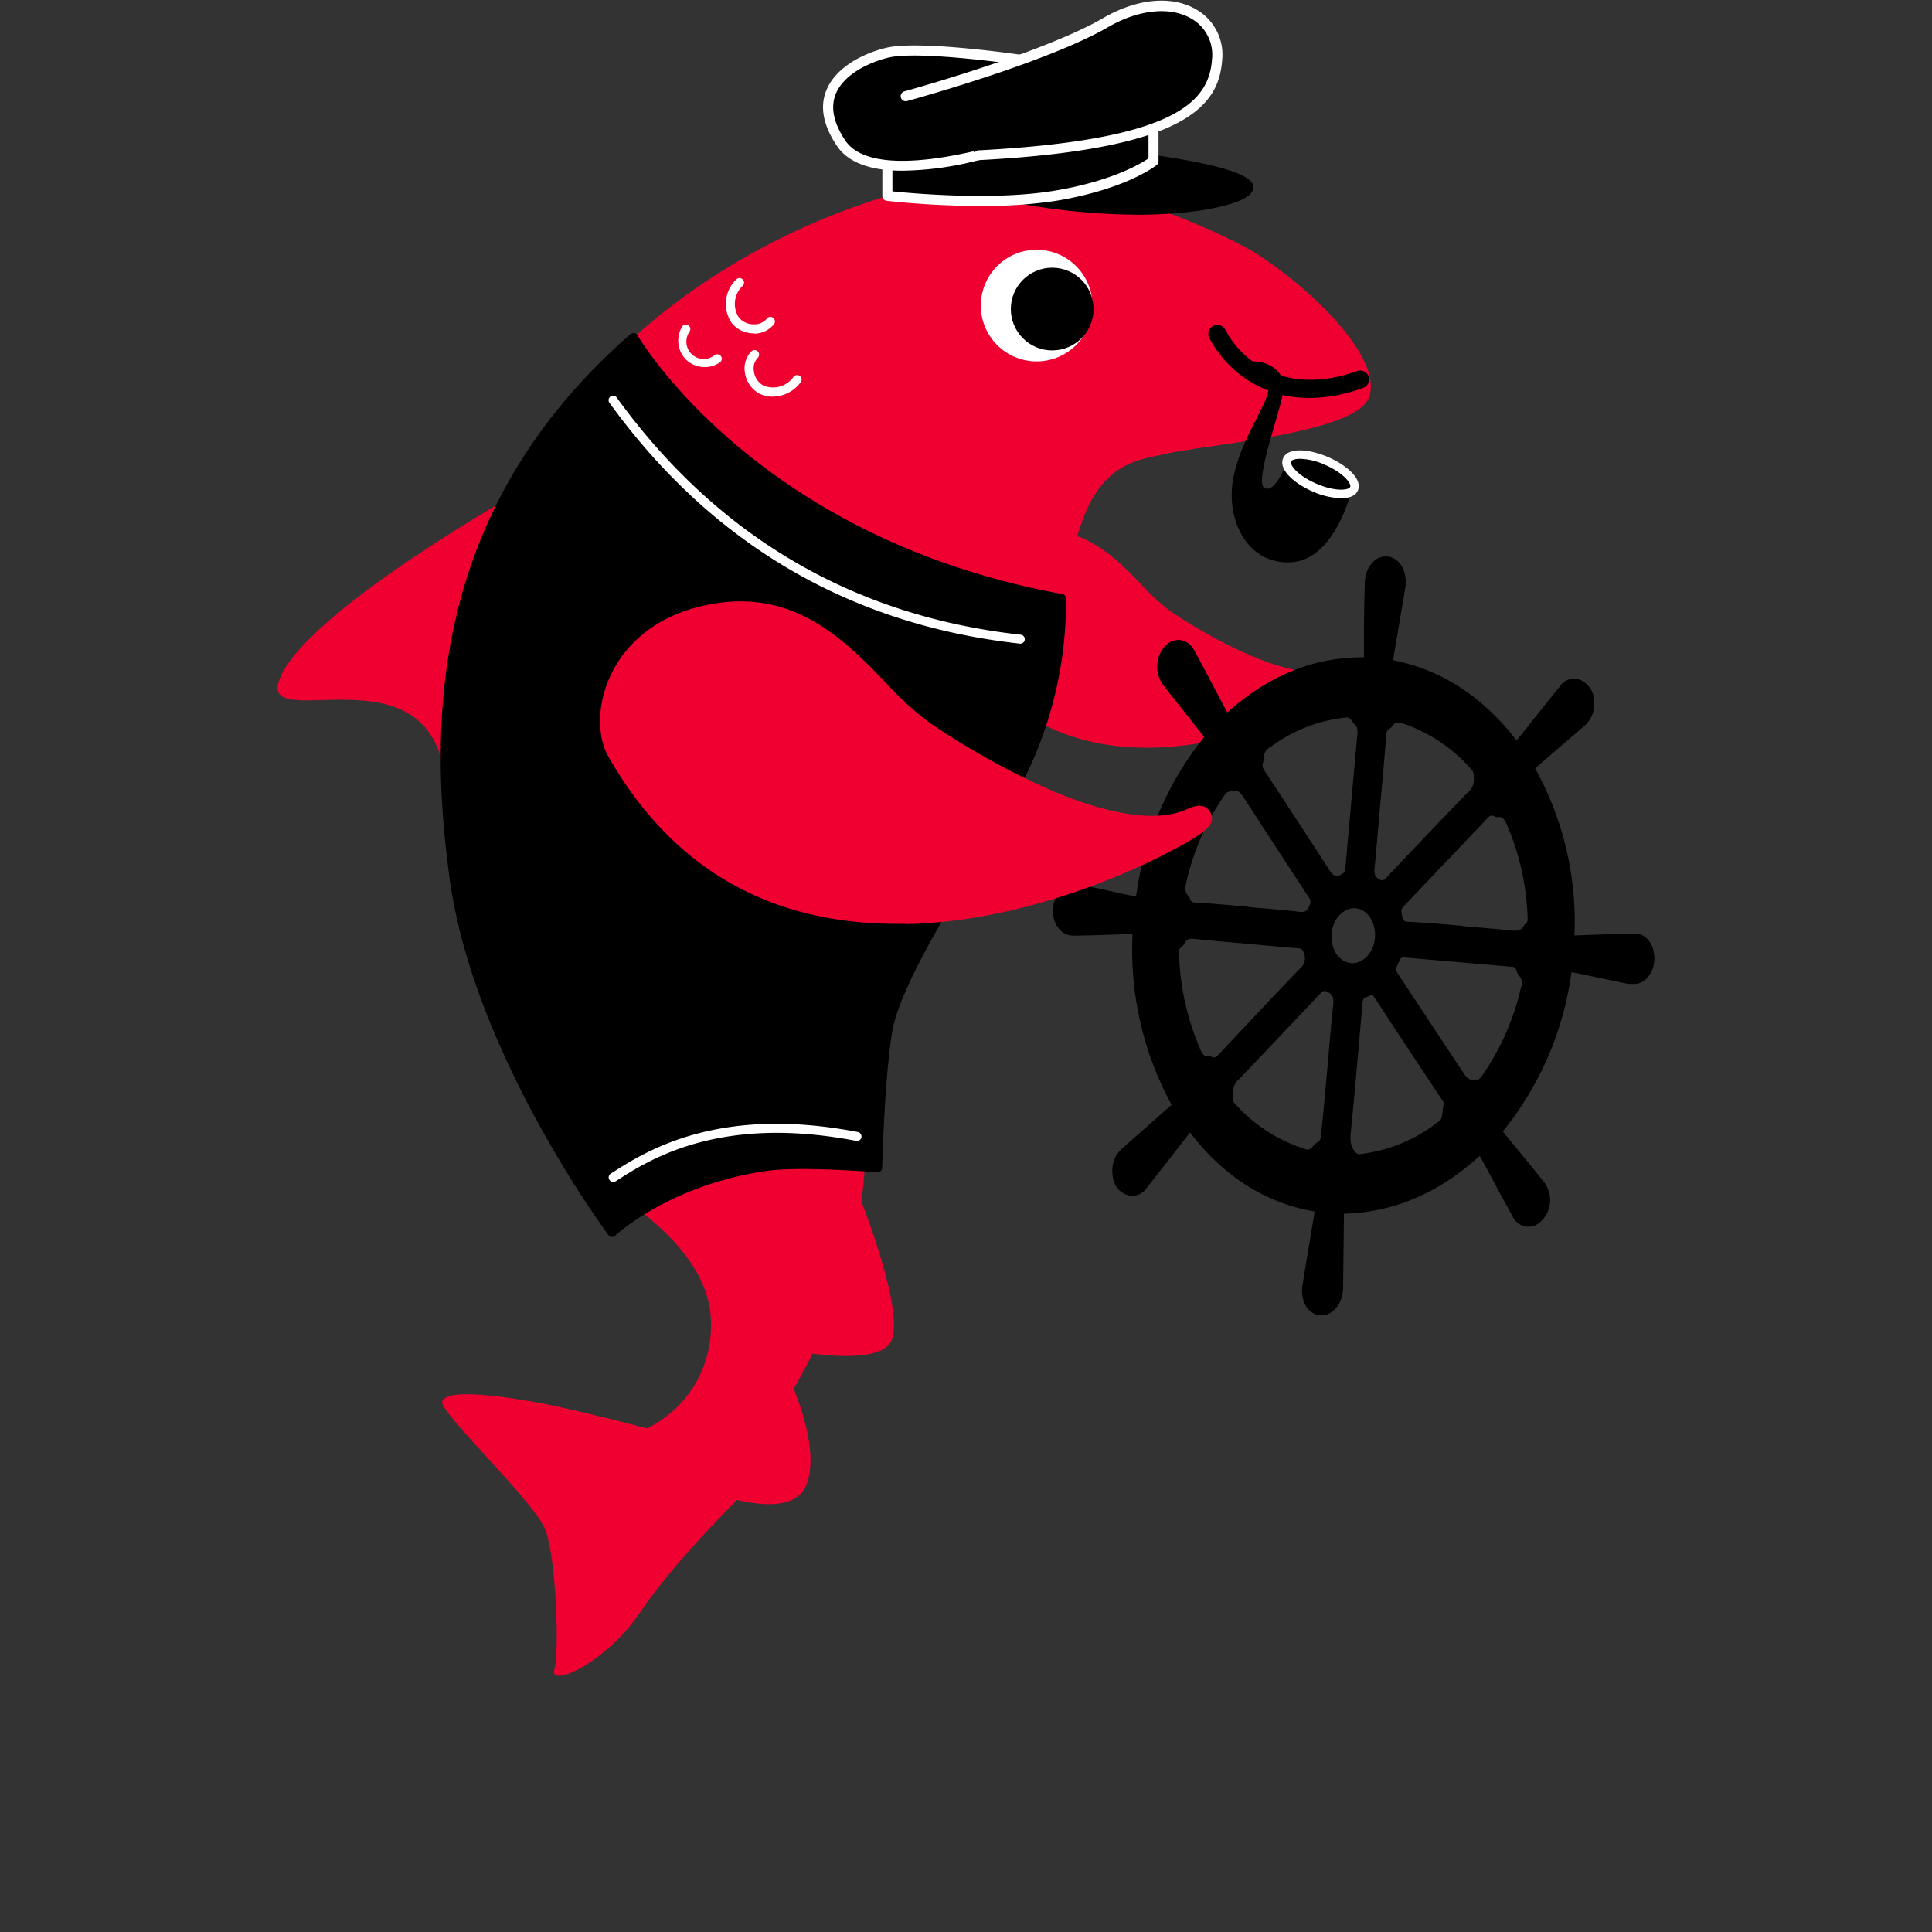 <svg xmlns="http://www.w3.org/2000/svg" id="Calque_1" data-name="Calque 1" viewBox="0 0 334 334"><rect x="0" y="0" width="334" height="334" fill="#333333" stroke="none"/><defs><style>.cls-1{fill:#f00031;}.cls-2{fill:#fff;}</style></defs><path class="cls-1" d="M149,191.94s4.63,20.59-12.74,49.79-19.68,20.55-19.68,20.55-7.24-9.26-6.08-14.76A19.66,19.66,0,0,0,122.91,229c.29-14.47-20-24.6-20-24.6Z"></path><path class="cls-1" d="M118.32,248.69s-17.09-4.76-26.09-6.34-15.39-1.91-15.79,0,16.09,17.32,17.89,22.25,2.4,20.89,1.5,24.07,9-1.16,15-10.16,18.62-21.25,18.62-21.25Z"></path><path class="cls-1" d="M148.31,206.18s8,19.67,5.88,25.39-21.58,1.07-21.58,1.07Z"></path><path class="cls-1" d="M136.05,237.39s6.36,13,3.18,19.68-18.81,0-18.81,0Z"></path><path class="cls-1" d="M90.16,84.82s-35.76,20-41.51,31.84,28.2-7.3,28.43,21S90.16,84.82,90.16,84.82Z"></path><path class="cls-1" d="M201.93,78.38c-6.25,1.47-15.83,1.16-17.76,27.41s-19.29,47.08-26.63,61-5.78,35.12-5.78,35.12a55.27,55.27,0,0,0-19.3-3.2c-10.42.28-26.63,14.39-26.63,14.39s-40.91-49-25.47-106.9,72.55-74.87,90.31-75.64,41.25,9.71,47.47,13.89c10.73,7.23,21.16,18.54,18.4,24.52S208.17,76.92,201.93,78.38Z"></path><path class="cls-1" d="M166.46,109c-2-3.54-.37-13.65,11.45-15.45S195,102.74,201.25,107s22.5,13.91,30.94,10.1S188.4,147.73,166.46,109Z"></path><path class="cls-1" d="M198.24,129.26c-12,0-24.8-4.37-33.3-19.36h0c-1.4-2.48-1.25-6.41.38-9.77,1.25-2.57,4.51-7.07,12.33-8.26,9.37-1.44,15.07,4.44,19.64,9.16a36.54,36.54,0,0,0,4.94,4.55c7.56,5.18,22.23,13.1,29.25,9.94.59-.27,2.39-1.08,3.19.55s-.44,2.6-4.79,4.89C227.3,122.32,213.38,129.26,198.24,129.26ZM168,108.18c5.57,9.82,13.7,15.61,24.16,17.21,12.38,1.91,25.14-2.4,32.75-5.88-9.94-1.35-21.78-9.12-24.61-11.06a39.06,39.06,0,0,1-5.48-5c-4.43-4.58-9-9.3-16.62-8.15-5.93.9-8.56,4-9.72,6.34-1.25,2.58-1.18,5.29-.48,6.53Z"></path><path d="M109.53,58.35s20.06,35.28,74,45.12a67.33,67.33,0,0,1-9.16,34.64c-10.24,17.63-19.62,32-20.94,40.61s-1.65,23.16-1.65,23.16-13.18-1.08-19.15-.24c-17.38,2.44-26.78,11.43-26.78,11.43S82.6,182.18,78.49,151.7,76.94,86.74,109.53,58.35Z"></path><path d="M105.83,213.85h-.06a.78.78,0,0,1-.56-.31c-.23-.31-23.4-31.41-27.49-61.73-3.46-25.65-4-63.3,31.29-94.05a.8.8,0,0,1,.64-.18.76.76,0,0,1,.55.38c.2.35,20.54,35.09,73.45,44.74a.79.79,0,0,1,.64.72A68.86,68.86,0,0,1,175,138.5c-1.92,3.3-3.8,6.48-5.61,9.53-7.92,13.38-14.18,23.94-15.23,30.81-1.3,8.48-1.64,22.91-1.65,23.06a.75.75,0,0,1-.25.56.85.85,0,0,1-.59.2c-.13,0-13.16-1.07-19-.25-16.89,2.37-26.25,11.14-26.34,11.23A.78.78,0,0,1,105.83,213.85Zm3.51-154.31c-34,30.14-33.47,66.94-30.08,92.06,3.71,27.45,23.3,55.62,26.69,60.32,2.45-2.07,11.5-8.94,26.55-11,5.19-.73,15.5-.05,18.5.17.1-3.2.51-15,1.65-22.43,1.09-7.17,7.42-17.85,15.42-31.37,1.81-3.05,3.69-6.23,5.6-9.52a68,68,0,0,0,9.09-33.6c-27.69-5.18-46.25-17.15-57-26.31C116,69.42,110.87,62,109.34,59.54Z"></path><path d="M195,27.06s20.84,2.5,20.84,5.21-17.4,6.71-43,1.35Z"></path><path d="M196.67,37.12a118.52,118.52,0,0,1-24.06-2.65.87.87,0,0,1-.07-1.69l22.19-6.56a1,1,0,0,1,.35,0c9.86,1.19,21.61,3.21,21.61,6.08a2,2,0,0,1-.88,1.54C213.87,35.4,207,37.12,196.67,37.12Zm-20.23-3.67c23.15,4.22,37.34.47,38.47-1.15C213.73,31,203.85,29,195.05,27.94Z"></path><path d="M153.41,27.83v6s16.68,2,28.83,0,17.18-6,17.18-6V21.46Z"></path><path class="cls-2" d="M169.4,35.6a152.67,152.67,0,0,1-16.09-.88.87.87,0,0,1-.77-.86v-6a.86.86,0,0,1,.75-.86l46-6.37a.86.86,0,0,1,.69.2.89.89,0,0,1,.3.66v6.37a.86.86,0,0,1-.32.67c-.22.18-5.34,4.22-17.59,6.22A83.65,83.65,0,0,1,169.4,35.6Zm-15.12-2.52c3.41.35,17.4,1.62,27.82-.08,10.07-1.64,15.17-4.74,16.45-5.62V22.46l-44.27,6.13Z"></path><path d="M177.23,10.46s-18.11-2.7-23.82-1.35-14.39,6.17-8,15.63,34.73-.58,46.7-5.6"></path><path class="cls-2" d="M156,29.51c-5.6,0-9.39-1.43-11.31-4.29-2.35-3.48-3-6.7-1.85-9.56,1.57-4,6.4-6.46,10.39-7.4,5.81-1.38,23.4,1.22,24.15,1.34a.87.87,0,0,1-.26,1.72c-.18,0-18-2.66-23.49-1.37-3.56.85-7.84,3-9.17,6.34-.9,2.3-.34,5,1.67,8,5.13,7.61,27.79,1.57,45.64-5.91a.87.87,0,1,1,.67,1.6,153.12,153.12,0,0,1-25.6,8.28A54.55,54.55,0,0,1,156,29.51Z"></path><path d="M156.58,16.63s23.93-6.56,34.54-12.73,19.88-1.74,19.3,6.36-7.06,14.79-41.35,16.56"></path><path class="cls-2" d="M169.07,27.69A.87.87,0,0,1,169,26c34.76-1.8,40-8.63,40.53-15.75a7.17,7.17,0,0,0-3.39-6.92c-3.64-2.28-9.24-1.75-14.6,1.37C181,10.81,157.79,17.2,156.81,17.47a.87.87,0,1,1-.46-1.68c.24-.06,23.94-6.6,34.33-12.65,6-3.49,12.14-4,16.4-1.34a9,9,0,0,1,4.21,8.53c-.57,7.91-6.07,15.49-42.18,17.36Z"></path><circle class="cls-2" cx="179.21" cy="52.83" r="9.65"></circle><path d="M208.18,127.4c-2.06-2.59-4.06-5.11-6.05-7.63-.38-.48-.76-1-1.13-1.47a5.35,5.35,0,0,1,.38-6.59c1.63-1.69,4-1.37,5.14.82,1.8,3.32,3.54,6.69,5.3,10l.35.64c7.12-6.39,15-9.59,23.62-9.54,0-1.06,0-2.08,0-3.1,0-3.24.07-6.49.15-9.73.08-2.84,1.87-4.85,4-4.58s3.42,2.64,3,5.39c-.65,3.94-1.33,7.88-2,11.82,0,.2-.06.41-.09.71,8.38,1.66,15.46,6.27,21.33,13.86.19-.23.37-.43.54-.65,2.31-2.89,4.59-5.81,6.93-8.66a2.9,2.9,0,0,1,3.85-1,4.1,4.1,0,0,1,2.08,4,4.78,4.78,0,0,1-1.63,3.76l-8,6.89c-.18.14-.34.3-.56.49a54.83,54.83,0,0,1,6.8,28.89l3.22-.12c2.42-.08,4.84-.21,7.25-.21,1.88,0,3.28,1.81,3.34,4.12s-1.26,4.24-3,4.56a6.91,6.91,0,0,1-2.43-.17c-2.72-.54-5.43-1.13-8.14-1.7-.22,0-.45-.08-.76-.13a55.37,55.37,0,0,1-11.86,27.52l.46.59c2.24,2.75,4.51,5.46,6.71,8.24a5.1,5.1,0,0,1-.95,7.05,3,3,0,0,1-4.56-1.24c-1.78-3.2-3.5-6.45-5.25-9.68-.12-.23-.25-.46-.41-.73-7.08,6.45-14.88,9.79-23.48,10,0,.41,0,.77,0,1.13-.05,3.91-.08,7.81-.15,11.72-.06,2.78-1.85,4.88-3.95,4.72s-3.48-2.44-3.06-5.16c.58-3.75,1.23-7.48,1.85-11.21.08-.49.16-1,.25-1.57-8.49-1.48-15.65-6-21.55-13.66l-.64.82c-2.27,2.91-4.52,5.84-6.82,8.72a2.94,2.94,0,0,1-3.86,1.06c-1.41-.7-2.11-2.11-2.1-4a5,5,0,0,1,1.67-3.83l8.09-7.13.48-.43a56.09,56.09,0,0,1-6.75-29.54l-5,.17c-1.75.05-3.49.12-5.23.12-2.19,0-3.73-2.14-3.5-4.79s2.17-4.56,4.33-4.11c3.09.64,6.17,1.34,9.25,2l.76.16A55.68,55.68,0,0,1,208.18,127.4Zm7.1,35.73h0c-2.92-.27-5.85-.5-8.76-.81-.73-.07-1.35-.07-1.79.85a1.74,1.74,0,0,1-.53.58,1,1,0,0,0-.37,1,44.71,44.71,0,0,0,3.65,16.59c.35.81.7,1.44,1.54,1.27a.8.8,0,0,1,.49.12c.41.2.72,0,1.08-.33,4.68-5,9.37-10,14.1-14.92a2.27,2.27,0,0,0,.71-2.72c-.19-.53-.33-.76-.79-.8C221.49,163.7,218.39,163.41,215.28,163.13Zm18.35-24.78c.33-3.69.64-7.37,1-11,.1-1,.12-1.75-.6-2.3-.19-.14-.28-.47-.46-.63s-.47-.41-.7-.39a26.21,26.21,0,0,0-13.07,5,2.35,2.35,0,0,0-1.36,2.36.85.85,0,0,1-.07.38,1.47,1.47,0,0,0,.21,1.42c3.73,5.68,7.46,11.36,11.14,17.07.63,1,1.15,1.58,2.22.87a1.07,1.07,0,0,0,.65-1C232.92,146.19,233.28,142.27,233.63,138.35Zm7.62,29.32.38.61q5.6,8.47,11.19,16.94c.57.87,1.1,1.72,2.17,1.38a.13.13,0,0,1,.12,0c.43.19.69-.08,1-.48a43.82,43.82,0,0,0,6.84-15.43,1.88,1.88,0,0,0-.28-1.95,2.41,2.41,0,0,1-.51-.95.81.81,0,0,0-.86-.66l-17.35-1.5a13.93,13.93,0,0,0-1.44-.1.64.64,0,0,0-.47.34C241.73,166.45,241.5,167.06,241.25,167.67Zm-11.78,17c.33-3.61.61-7.23,1-10.83.13-1.2,0-1.94-1-2.37a.82.82,0,0,0-1.13.2q-7,7.4-14,14.77a2.87,2.87,0,0,0-1.13,2.75,1.28,1.28,0,0,1-.05.47,1.09,1.09,0,0,0,.34,1.14,27.11,27.11,0,0,0,12.15,7.84,1,1,0,0,0,1.29-.41,2.37,2.37,0,0,1,.83-.75c.45-.24.55-.63.6-1.18C228.77,192.42,229.13,188.55,229.47,184.67Zm9.17-45.86c-.34,3.73-.64,7.47-1,11.2-.11,1,0,1.56.8,2a.78.78,0,0,0,1.14-.18q7-7.43,14.08-14.76a2.75,2.75,0,0,0,1.12-2.57c0-.14.06-.32,0-.47a2.08,2.08,0,0,0-.25-.85,27.87,27.87,0,0,0-11.81-8.05c-.81-.28-1.52-.44-2.13.53a.92.92,0,0,1-.37.31c-.39.2-.5.55-.55,1C239.35,130.93,239,134.87,238.64,138.81Zm-22.8,18h0c2.94.26,5.89.48,8.82.82.86.1,1.39-.07,1.75-1.17a1.16,1.16,0,0,0-.07-1.22q-5.62-8.55-11.21-17.18c-.54-.83-1-1.6-2-1.25-.15.05-.34-.08-.5,0a1.35,1.35,0,0,0-.74.38,43.29,43.29,0,0,0-6.76,15.14c-.24,1-.41,1.83.32,2.53a1.35,1.35,0,0,1,.27.52.8.8,0,0,0,.82.64C209.62,156.2,212.73,156.49,215.84,156.77Zm36.9,3.28c2.82.25,5.64.47,8.45.76.9.09,1.75.19,2.34-.94a.43.43,0,0,1,.15-.15,1.05,1.05,0,0,0,.41-1,44,44,0,0,0-3.53-16.06c-.37-.87-.73-1.59-1.66-1.43a1.09,1.09,0,0,1-.66-.18c-.38-.2-.64-.07-1,.27l-14.27,15c-.82.87-.78.86-.55,2.12.12.66.38.83.89.87C246.48,159.49,249.61,159.78,252.74,160.05Zm-3.2,30.85.15,0a3.13,3.13,0,0,0-.23-.56q-6-9-11.94-18.08c-.2-.32-.39-.39-.68-.2a1.75,1.75,0,0,1-.54.25c-.53.1-.7.46-.76,1.12-.64,7.37-1.27,14.75-2,22.12-.15,1.49-.11,2.73.85,3.66a.85.85,0,0,0,.57.29,26.89,26.89,0,0,0,13.87-5.75,1.13,1.13,0,0,0,.4-.63C249.38,192.36,249.45,191.63,249.54,190.9Zm-19.33-29.58c-.26,2.57,1.22,4.9,3.27,5.13s4-1.75,4.22-4.33-1.22-4.9-3.26-5.13S230.48,158.73,230.21,161.32Z"></path><path class="cls-1" d="M106.92,129.63c-3-5.33-.55-20.57,17.26-23.28s25.78,13.79,35.16,20.22,33.89,21,46.62,15.22S140,187.92,106.92,129.63Z"></path><path class="cls-1" d="M155,159.71c-22.18,0-38.95-9.76-49.88-29h0c-1.7-3-2.18-8.57.58-14.25,1.84-3.79,6.65-10.42,18.2-12.18,13.87-2.11,22.34,6.64,29.16,13.67a54.82,54.82,0,0,0,7.52,6.91,131.08,131.08,0,0,0,21.67,12c10.08,4.21,18,5.27,22.88,3.06.86-.39,3.16-1.42,4.14.59s-.76,3.42-7,6.7c-5.32,2.81-24.31,12-45.29,12.54C156.29,159.7,155.62,159.71,155,159.71ZM128,108.17a23.09,23.09,0,0,0-3.53.27c-9.14,1.4-13.22,6.12-15,9.84-2,4-1.83,8.33-.71,10.31h0c8.58,15.11,21.14,23.95,37.35,26.26,19.11,2.73,39.49-4.35,50.84-9.73-15.17-1.15-34.38-13.76-38.81-16.8a57.22,57.22,0,0,1-8.17-7.45C143.91,114.61,137.67,108.17,128,108.17Z"></path><path d="M226.48,68.8a19.37,19.37,0,0,1-17.41-10.34A1.55,1.55,0,1,1,211.82,57c3.16,6,11.05,11.41,22.92,7.1A1.55,1.55,0,0,1,235.8,67,27.28,27.28,0,0,1,226.48,68.8Z"></path><circle cx="181.9" cy="53.43" r="7.15"></circle><path d="M216.08,62.55c1.82-.41,6.63.91,5.72,5.44s-5,15.46-3.16,16.4,3.85-4.46,3.85-4.46l11,5.39s-2.86,11.52-10.33,11.89-11.23-7.21-10-14.28,6.35-13.39,6.13-16S216.08,62.55,216.08,62.55Z"></path><ellipse cx="228.31" cy="81.98" rx="2.53" ry="6.3" transform="translate(62.88 259.41) rotate(-66.76)"></ellipse><path class="cls-2" d="M231.87,86.13A12.93,12.93,0,0,1,227,85c-3.21-1.38-6-3.8-5.18-5.77s4.54-1.61,7.76-.22,6,3.8,5.17,5.77h0C234.36,85.72,233.26,86.13,231.87,86.13Zm-7.1-6.81c-.9,0-1.46.21-1.58.47-.23.56,1.1,2.42,4.41,3.84s5.58,1.11,5.82.55h0c.24-.56-1.1-2.42-4.41-3.84A11,11,0,0,0,224.77,79.32Z"></path><path class="cls-2" d="M176.42,111.27h-.09c-29.24-3.22-53-17.07-70.62-41.15l-.3-.41a.78.78,0,1,1,1.25-.92l.3.41c17.36,23.71,40.75,37.35,69.54,40.53a.78.78,0,0,1-.08,1.55Z"></path><path class="cls-2" d="M106,204.33a.78.78,0,0,1-.65-.36.77.77,0,0,1,.23-1.07c6-3.85,18.44-11.87,42.72-7.2a.79.79,0,0,1,.62.91.77.77,0,0,1-.91.62c-23.67-4.55-35.77,3.24-41.59,7A.79.79,0,0,1,106,204.33Z"></path><path class="cls-2" d="M133.55,68.57a5,5,0,0,1-2.36-.57,4.86,4.86,0,0,1-2.41-3.59,4.2,4.2,0,0,1,1.12-3.66A.78.78,0,0,1,131,61.86a2.66,2.66,0,0,0-.67,2.33,3.28,3.28,0,0,0,1.6,2.44,4.31,4.31,0,0,0,5.26-1.5.78.78,0,0,1,1.27.9A6.08,6.08,0,0,1,133.55,68.57Z"></path><path class="cls-2" d="M130.32,57.63a4.87,4.87,0,0,1-3.83-1.8,5.86,5.86,0,0,1,.77-7.49.78.78,0,1,1,1.09,1.11,4.3,4.3,0,0,0-.62,5.43,3.26,3.26,0,0,0,2.59,1.19h.06a2.72,2.72,0,0,0,2.2-1,.78.78,0,0,1,1.27.9,4.25,4.25,0,0,1-3.44,1.7Z"></path><path class="cls-2" d="M121.84,63.46a4.64,4.64,0,0,1-3.21-1.26,4.69,4.69,0,0,1-.72-5.71.77.77,0,1,1,1.32.81,3,3,0,0,0,4.27,4.13.78.78,0,1,1,.86,1.29A4.53,4.53,0,0,1,121.84,63.46Z"></path></svg>